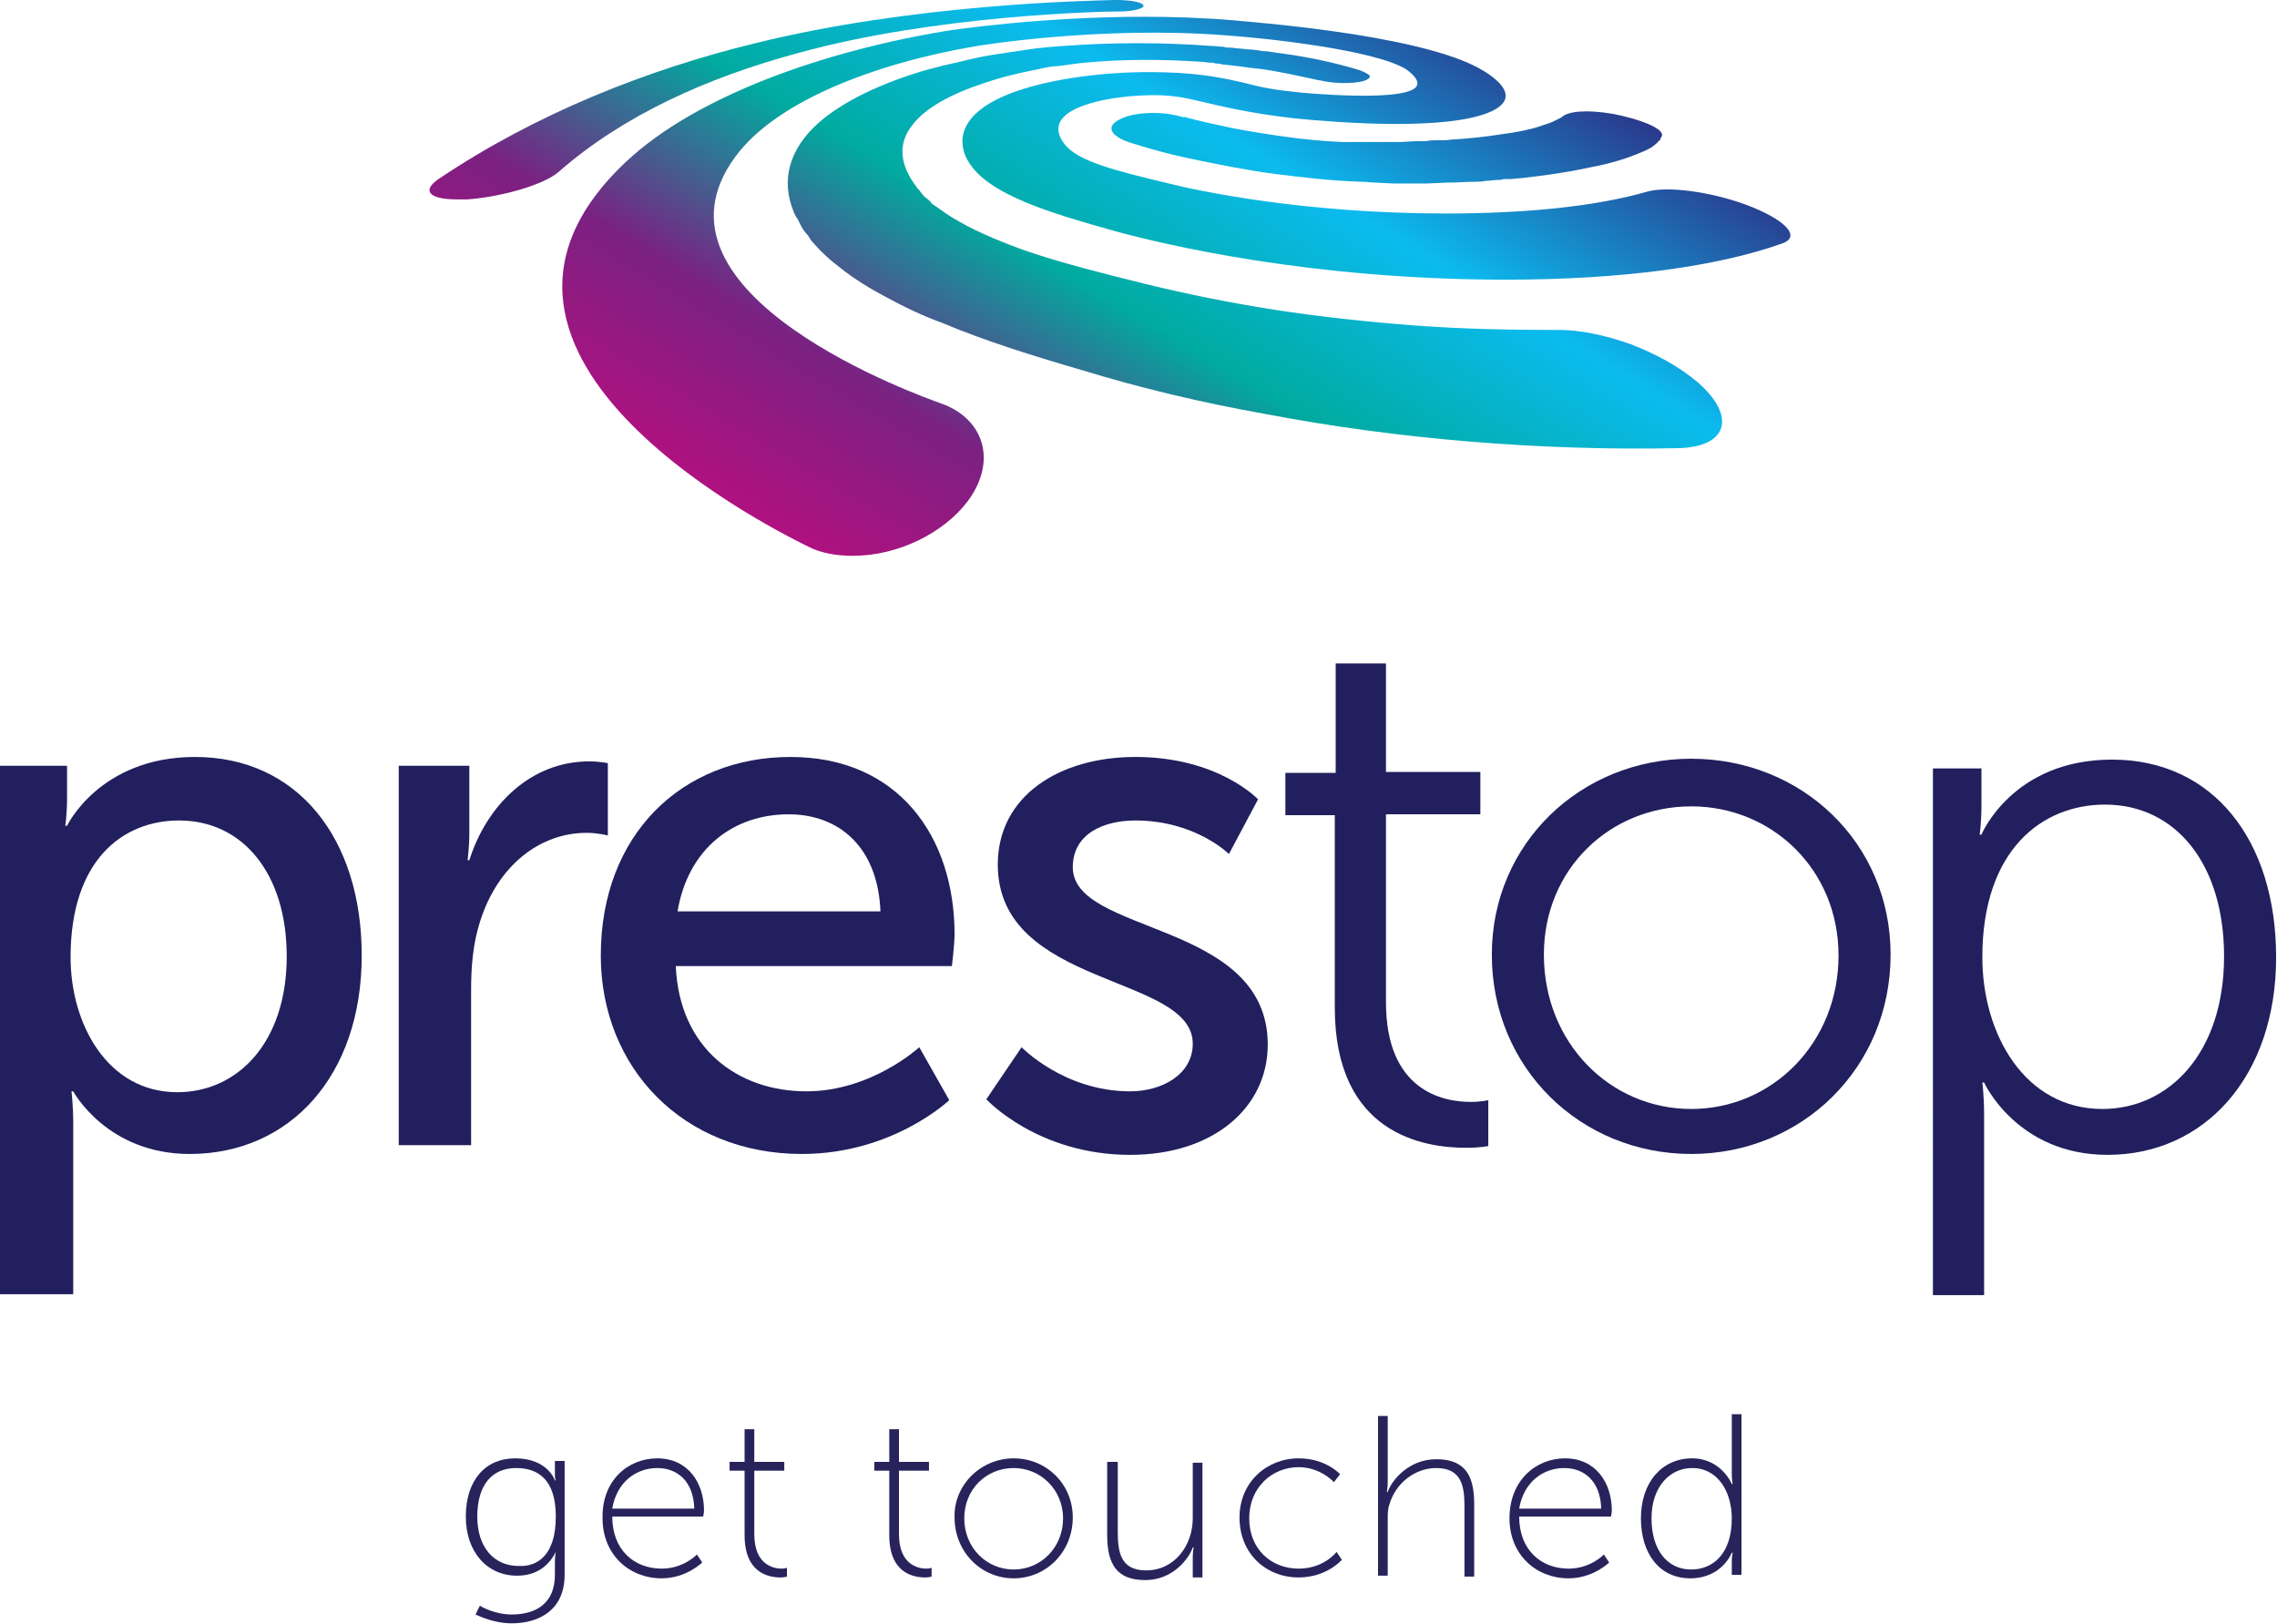<?xml version="1.0" encoding="utf-8"?>
<!-- Generator: Adobe Illustrator 23.0.5, SVG Export Plug-In . SVG Version: 6.00 Build 0)  -->
<svg version="1.1" id="Laag_1" xmlns="http://www.w3.org/2000/svg" xmlns:xlink="http://www.w3.org/1999/xlink" x="0px" y="0px"
	 viewBox="0 0 258.1 184.1" style="enable-background:new 0 0 258.1 184.1;" xml:space="preserve">
<style type="text/css">
	.st0{fill:url(#SVGID_1_);}
	.st1{fill:url(#SVGID_2_);}
	.st2{fill:url(#SVGID_3_);}
	.st3{fill:url(#SVGID_4_);}
	.st4{fill:#211F5D;}
	.st5{fill:#29235C;}
</style>
<g>
	<linearGradient id="SVGID_1_" gradientUnits="userSpaceOnUse" x1="114.853" y1="-31.799" x2="57.059" y2="64.388">
		<stop  offset="0" style="stop-color:#2D2E83"/>
		<stop  offset="0.25" style="stop-color:#0BBBEF"/>
		<stop  offset="0.45" style="stop-color:#00ABA0"/>
		<stop  offset="0.65" style="stop-color:#7A2182"/>
		<stop  offset="1" style="stop-color:#E6007E"/>
	</linearGradient>
	<path class="st0" d="M126.9,1.3c1.7,0,2.9-0.4,2.7-0.7C129.4,0.2,128,0,126.5,0c-0.1,0-0.2,0-0.2,0c-3.6,0.1-22.9,0.5-40.7,4.9
		c-12.3,3-24.9,8-35.9,15.4c-1.9,1.3-1.1,2.3,2.1,2.3c0.4,0,0.8,0,1.2,0c4-0.3,8.7-1.7,10.3-3.1C70.6,13.1,80.1,8.8,90.5,6
		C106.1,1.7,124.9,1.3,126.9,1.3z"/>
	<linearGradient id="SVGID_2_" gradientUnits="userSpaceOnUse" x1="154.631" y1="-7.857" x2="96.835" y2="88.332">
		<stop  offset="0" style="stop-color:#2D2E83"/>
		<stop  offset="0.25" style="stop-color:#0BBBEF"/>
		<stop  offset="0.45" style="stop-color:#00ABA0"/>
		<stop  offset="0.65" style="stop-color:#7A2182"/>
		<stop  offset="1" style="stop-color:#E6007E"/>
	</linearGradient>
	<path class="st1" d="M126.4,26.2c5.5,1.5,22.1,5.5,44.3,5.5c13.2,0,24-1.5,31.3-4.1c2.3-0.8,0.2-2.8-4.1-4.4
		c-4.1-1.5-8.9-2.1-11.1-1.5c-5.9,1.7-13.8,2.5-23,2.5c-16,0-28.2-2.6-31.3-3.4c-6.3-1.5-10.1-2.5-11.7-4.3
		c-0.4-0.5-2.2-2.6,1.2-4.2c2.6-1.2,6.8-1.6,9.7-1.5c1.6,0.1,2.3,0.2,4.4,0.7c2.2,0.5,5.3,1.3,10.5,1.9c4.9,0.5,17.6,1.5,22.5-0.8
		c4.2-2-1.3-4.8-1.9-5.1c-7.4-3.7-25.5-5-27.4-5.2c-3.6-0.3-7-0.4-10.1-0.4c-11.8,0-21.8,1.5-22.4,1.6C93.3,5.8,78.9,10.9,71,18.3
		C47.2,40.6,89.3,60.8,91.7,62c1.4,0.7,3.1,1,5,1c5.1,0,10.3-2.6,13-6.2c3.4-4.6,1.8-9.4-3.1-11.1c-1.7-0.6-34.9-12.3-23.2-28
		c4.5-6.1,15.5-10.5,27.4-12.5c0.1,0,13.7-2.3,28.1-1.2c4.3,0.3,16.7,1.6,20.4,3.8c0,0,2.7,1.7,0.5,2.5c-2.1,0.8-7.8,0.6-12.3,0.2
		c-3-0.3-4.6-0.6-6.4-1.1c-2.2-0.5-4.9-1.1-9.1-1.2c-6.3-0.2-13.1,0.7-17.5,2.4c-6.9,2.7-5.5,6.4-4.8,7.6
		C111.9,22.1,119.3,24.2,126.4,26.2z"/>
	<linearGradient id="SVGID_3_" gradientUnits="userSpaceOnUse" x1="163.847" y1="-2.349" x2="106.044" y2="93.852">
		<stop  offset="0" style="stop-color:#2D2E83"/>
		<stop  offset="0.25" style="stop-color:#0BBBEF"/>
		<stop  offset="0.45" style="stop-color:#00ABA0"/>
		<stop  offset="0.65" style="stop-color:#7A2182"/>
		<stop  offset="1" style="stop-color:#E6007E"/>
	</linearGradient>
	<path class="st2" d="M153.6,7.8c-2.4-0.7-5.1-1.3-8-1.7c-0.7-0.1-1.5-0.2-2.1-0.3l-0.3,0c-0.6-0.1-1.2-0.2-1.8-0.2
		c-0.6-0.1-1.2-0.1-1.8-0.2l-0.3,0c-0.2,0-0.4,0-0.6-0.1c-0.5,0-1-0.1-1.5-0.1c-2.7-0.2-5.4-0.3-8-0.3c-0.1,0-0.3,0-0.4,0
		c-2.7,0-5.4,0.1-8.2,0.3c-1.4,0.1-2.7,0.2-4,0.4c-0.7,0.1-1.3,0.2-2,0.3c-0.6,0.1-1.3,0.2-2,0.3c-1.3,0.2-2.6,0.5-3.8,0.8
		c-1.4,0.3-2.6,0.6-3.7,0.9c-5.2,1.5-9.6,3.6-12.4,6.1c-3.1,2.8-4.3,6.3-2.7,10.1c0.1,0.2,0.2,0.5,0.4,0.7l0.4,0.8
		c0.2,0.4,0.5,0.8,0.8,1.1l0.3,0.5c1.1,1.3,2.2,2.3,3.4,3.2c1.5,1.2,3.3,2.3,5,3.2c2.2,1.2,4.3,2.2,6.5,3c5,2.1,10.5,3.8,16,5.4
		c6.2,1.9,13.2,3.6,20.5,4.9c15.2,2.9,31.3,4.2,46.8,3.9c5.9-0.1,6.7-3.7,2.3-7.5c-2-1.7-4.7-3.2-7.6-4.3c-2.8-1-5.7-1.6-8-1.6
		c-5.5,0-10.9-0.1-16.3-0.5c-5.4-0.4-10.9-1-16.1-1.8c-5.1-0.8-10-1.8-14.5-2.9c-5.3-1.3-9.1-2.3-12.5-3.4c-1.9-0.6-3.6-1.3-4.8-1.8
		c-1.4-0.6-2.7-1.2-3.9-1.9c-1.1-0.6-1.9-1.2-2.9-1.9c-0.2-0.1-0.3-0.3-0.4-0.4c-0.2-0.2-0.5-0.4-0.7-0.6l-0.4-0.5
		c-0.1-0.2-0.3-0.3-0.4-0.5c-2-2.6-2.1-5-0.5-7c1.4-1.9,4.3-3.5,7.9-4.7c1.7-0.6,3.6-1.1,5.6-1.5c0.6-0.1,1-0.2,1.4-0.3
		c0.5-0.1,1-0.2,1.5-0.2c1-0.1,2-0.3,3.2-0.4c4.2-0.4,8.7-0.4,13.1-0.1c0.4,0,0.7,0.1,1.1,0.1c0.2,0,0.4,0,0.6,0.1
		c0.3,0,0.5,0,0.7,0.1c0.3,0,0.7,0.1,1,0.1c1,0.1,2.1,0.3,3.3,0.4c2.2,0.3,4.4,0.8,6.7,1.3l0.1,0c1.6,0.4,3.7,0.4,4.9,0.1
		c0.6-0.2,0.9-0.4,0.7-0.7C154.9,8.3,154.4,8,153.6,7.8z"/>
	<g>
		<linearGradient id="SVGID_4_" gradientUnits="userSpaceOnUse" x1="166.533" y1="-0.717" x2="108.76" y2="95.432">
			<stop  offset="0" style="stop-color:#2D2E83"/>
			<stop  offset="0.25" style="stop-color:#0BBBEF"/>
			<stop  offset="0.45" style="stop-color:#00ABA0"/>
			<stop  offset="0.65" style="stop-color:#7A2182"/>
			<stop  offset="1" style="stop-color:#E6007E"/>
		</linearGradient>
		<path class="st3" d="M130.8,12.8c-1.4,0-2.7,0.2-3.6,0.6c-0.9,0.4-1.3,0.8-1.2,1.3c0.1,0.5,0.8,1,1.9,1.4c2.2,0.7,4.6,1.4,7.6,2
			c2.9,0.6,5.9,1.2,8.9,1.6c3.2,0.4,6.5,0.8,9.9,0.9c0.6,0,1.1,0.1,1.7,0.1l2,0.1l3.7,0l2.3-0.1c1.2,0,2.2-0.1,3.2-0.1
			c0.4,0,0.8,0,1.2-0.1c0.5,0,0.9-0.1,1.3-0.1c0.2,0,0.5,0,0.7-0.1l0.6,0c0.5,0,1-0.1,1.4-0.1c2.5-0.3,4.9-0.6,7.2-1.1
			c2.2-0.4,4.1-0.9,5.6-1.5c0.8-0.3,1.5-0.6,2-0.9c0.1-0.1,0.3-0.2,0.4-0.3l0.1-0.1c0.1-0.1,0.2-0.1,0.2-0.2l0.1-0.1
			c0.1-0.1,0.2-0.1,0.2-0.2l0-0.1c0,0,0.1-0.1,0.1-0.1c0-0.1,0.1-0.2,0.1-0.3c0-0.8-2.5-1.8-5.6-2.4c-3-0.5-5.1-0.3-5.8,0.4l-1,0.5
			l0,0c-0.4,0.2-0.9,0.3-1.4,0.5c-1.2,0.4-2.7,0.7-4.3,0.9c-1.9,0.3-3.7,0.5-5.5,0.6c-0.3,0-0.7,0.1-1.1,0.1c-0.1,0-0.3,0-0.4,0
			c-0.2,0-0.4,0-0.6,0c-0.3,0-0.7,0-1,0.1c-0.3,0-0.6,0-1,0c-0.7,0-1.5,0.1-2.2,0.1l-1.5,0l-2.4,0l-0.9,0c-0.2,0-0.4,0-0.6,0
			c-0.3,0-0.6,0-0.9,0c-2.2-0.1-4.4-0.3-6.5-0.6c-2.1-0.3-4.1-0.6-6.1-1c-1.9-0.4-3.7-0.8-5.2-1.2l-0.1,0l0.3-0.2c0,0,0,0,0,0
			l-0.4,0.2C133.2,13,132,12.8,130.8,12.8z"/>
	</g>
</g>
<g>
	<path class="st4" d="M0,86.8h7.6v3.7c0,1.7-0.2,3.1-0.2,3.1h0.2c0,0,3.7-7.8,14.5-7.8c11.6,0,18.9,9.2,18.9,22.5
		c0,13.7-8.2,22.5-19.5,22.5c-9.4,0-13.2-7.1-13.2-7.1H8.1c0,0,0.2,1.5,0.2,3.7v19.3H0V86.8z M20.1,123.8c6.8,0,12.4-5.6,12.4-15.4
		c0-9.4-5-15.4-12.2-15.4C13.9,93,8,97.5,8,108.5C8,116.1,12.2,123.8,20.1,123.8z"/>
	<path class="st4" d="M45.2,86.8h8v7.5c0,1.8-0.2,3.2-0.2,3.2h0.2c2-6.3,7-11.2,13.6-11.2c1.1,0,2.1,0.2,2.1,0.2v8.2
		c0,0-1.1-0.3-2.4-0.3c-5.3,0-10.1,3.7-12.1,10.1c-0.8,2.5-1,5.1-1,7.7v17.6h-8.2V86.8z"/>
	<path class="st4" d="M89.6,85.8c12.2,0,18.6,9,18.6,20.1c0,1.1-0.3,3.6-0.3,3.6H76.6c0.4,9.4,7.1,14.2,14.8,14.2
		c7.4,0,12.8-5,12.8-5l3.4,6c0,0-6.4,6.1-16.7,6.1c-13.5,0-22.8-9.8-22.8-22.5C68.1,94.6,77.3,85.8,89.6,85.8z M99.8,103.3
		c-0.3-7.4-4.8-11-10.4-11c-6.3,0-11.4,3.9-12.6,11H99.8z"/>
	<path class="st4" d="M115.8,118.7c0,0,4.8,5,12.3,5c3.6,0,7.1-1.9,7.1-5.4c0-7.9-22.1-6.3-22.1-20.3c0-7.8,7-12.2,15.6-12.2
		c9.4,0,13.9,4.8,13.9,4.8l-3.3,6.2c0,0-3.8-3.8-10.6-3.8c-3.6,0-7.1,1.5-7.1,5.3c0,7.7,22.1,6,22.1,20.1c0,7.1-6.1,12.5-15.6,12.5
		c-10.5,0-16.3-6.3-16.3-6.3L115.8,118.7z"/>
	<path class="st4" d="M151.3,92.4h-5.6v-4.8h5.7V75.2h5.7v12.3h10.7v4.8h-10.7v21.3c0,10,6.4,11.3,9.6,11.3c1.2,0,2-0.2,2-0.2v5.2
		c0,0-0.9,0.2-2.5,0.2c-4.9,0-14.9-1.6-14.9-15.9V92.4z"/>
	<path class="st4" d="M191.7,86c12.5,0,22.6,9.5,22.6,22.2c0,12.9-10.1,22.6-22.6,22.6c-12.5,0-22.6-9.7-22.6-22.6
		C169.1,95.6,179.2,86,191.7,86z M191.7,125.7c9.2,0,16.7-7.5,16.7-17.4c0-9.7-7.5-16.9-16.7-16.9S175,98.5,175,108.2
		C175,118.2,182.5,125.7,191.7,125.7z"/>
	<path class="st4" d="M219.1,87.1h5.5v4.2c0,1.9-0.2,3.3-0.2,3.3h0.2c0,0,3.5-8.5,14.8-8.5c11.5,0,18.6,9.2,18.6,22.4
		c0,13.5-8.1,22.4-19.1,22.4c-10.3,0-14-8.2-14-8.2h-0.2c0,0,0.2,1.5,0.2,3.7v20.4h-5.8V87.1z M238.3,125.7
		c7.6,0,13.8-6.4,13.8-17.3c0-10.5-5.5-17.2-13.5-17.2c-7.1,0-13.9,5.1-13.9,17.3C224.7,117.2,229.5,125.7,238.3,125.7z"/>
</g>
<g>
	<path class="st5" d="M58,183c2.8,0,4.9-1.3,4.9-4.5v-1.5c0-0.6,0.1-1.1,0.1-1.1H63c-0.8,1.6-2.2,2.7-4.4,2.7
		c-3.4,0-5.8-2.7-5.8-6.7c0-4.1,2.2-6.6,5.6-6.6c3.7,0,4.5,2.5,4.5,2.5H63c0,0-0.1-0.2-0.1-0.5v-1.7H64v12.9c0,4-2.9,5.5-6,5.5
		c-1.4,0-2.8-0.4-4.1-1l0.5-1C54.5,182.1,56.1,183,58,183z M63,171.9c0-4.2-2-5.5-4.5-5.5c-2.8,0-4.4,2-4.4,5.5s1.9,5.6,4.7,5.6
		C61,177.6,63,176.2,63,171.9z"/>
	<path class="st5" d="M74.5,165.3c3.5,0,5.3,2.8,5.3,5.9c0,0.3-0.1,0.7-0.1,0.7H69.4c0,3.8,2.5,5.9,5.6,5.9c2.5,0,4-1.6,4-1.6
		l0.6,0.9c0,0-1.8,1.8-4.6,1.8c-3.7,0-6.7-2.7-6.7-6.8C68.2,167.8,71.2,165.3,74.5,165.3z M78.7,171c-0.1-3.2-2-4.6-4.2-4.6
		c-2.4,0-4.6,1.6-5.1,4.6H78.7z"/>
	<path class="st5" d="M84.4,166.7h-1.7v-1h1.7V162h1.1v3.7h3.4v1h-3.4v7.2c0,3.4,2.1,3.9,3.1,3.9c0.4,0,0.6-0.1,0.6-0.1v1
		c0,0-0.3,0.1-0.7,0.1c-1.4,0-4.1-0.5-4.1-4.8V166.7z"/>
	<path class="st5" d="M100.8,166.7h-1.7v-1h1.7V162h1.1v3.7h3.4v1h-3.4v7.2c0,3.4,2.1,3.9,3.1,3.9c0.4,0,0.6-0.1,0.6-0.1v1
		c0,0-0.3,0.1-0.7,0.1c-1.4,0-4.1-0.5-4.1-4.8V166.7z"/>
	<path class="st5" d="M114.9,165.3c3.7,0,6.7,2.9,6.7,6.7c0,3.9-3,6.9-6.7,6.9c-3.7,0-6.7-3-6.7-6.9
		C108.1,168.3,111.2,165.3,114.9,165.3z M114.9,177.9c3.1,0,5.6-2.5,5.6-5.8c0-3.2-2.5-5.7-5.6-5.7c-3.1,0-5.6,2.4-5.6,5.7
		C109.3,175.4,111.8,177.9,114.9,177.9z"/>
	<path class="st5" d="M125.6,165.7h1.1v7.9c0,2.3,0.3,4.4,3.2,4.4c3.3,0,5.3-2.9,5.3-5.9v-6.3h1.1v13h-1.1v-2.3
		c0-0.6,0.1-1.1,0.1-1.1h-0.1c-0.4,1.2-2.2,3.7-5.4,3.7c-3.2,0-4.3-1.8-4.3-5.1V165.7z"/>
	<path class="st5" d="M147.2,165.3c3.1,0,4.7,1.8,4.7,1.8l-0.7,0.9c0,0-1.5-1.7-4-1.7c-3,0-5.6,2.3-5.6,5.8c0,3.5,2.5,5.7,5.6,5.7
		c2.9,0,4.3-1.9,4.3-1.9l0.6,0.9c0,0-1.7,2-4.9,2c-3.7,0-6.7-2.7-6.7-6.8C140.5,168,143.6,165.3,147.2,165.3z"/>
	<path class="st5" d="M156.2,160.5h1.1v7.5c0,0.6-0.1,1.1-0.1,1.1h0.1c0.4-1.2,2.3-3.7,5.5-3.7c3.4,0,4.3,2,4.3,5.1v8.2H166v-7.9
		c0-2.3-0.3-4.4-3.2-4.4c-2.4,0-4.6,1.7-5.3,4.1c-0.2,0.5-0.2,1.1-0.2,1.8v6.3h-1.1V160.5z"/>
	<path class="st5" d="M177.4,165.3c3.5,0,5.3,2.8,5.3,5.9c0,0.3-0.1,0.7-0.1,0.7h-10.4c0,3.8,2.5,5.9,5.6,5.9c2.5,0,4-1.6,4-1.6
		l0.6,0.9c0,0-1.8,1.8-4.6,1.8c-3.7,0-6.7-2.7-6.7-6.8C171.1,167.8,174.1,165.3,177.4,165.3z M181.5,171c-0.1-3.2-2-4.6-4.2-4.6
		c-2.4,0-4.6,1.6-5.1,4.6H181.5z"/>
	<path class="st5" d="M191.8,165.3c3.3,0,4.5,2.9,4.5,2.9h0.1c0,0-0.1-0.5-0.1-1.1v-6.8h1.1v18.2h-1.1V177c0-0.6,0.1-1,0.1-1h-0.1
		c0,0-1.1,2.9-4.7,2.9c-3.5,0-5.6-2.8-5.6-6.8C186,168,188.4,165.3,191.8,165.3z M191.7,177.9c2.4,0,4.6-1.7,4.6-5.8
		c0-2.9-1.5-5.7-4.5-5.7c-2.5,0-4.6,2.1-4.6,5.7C187.2,175.7,189,177.9,191.7,177.9z"/>
</g>
</svg>
